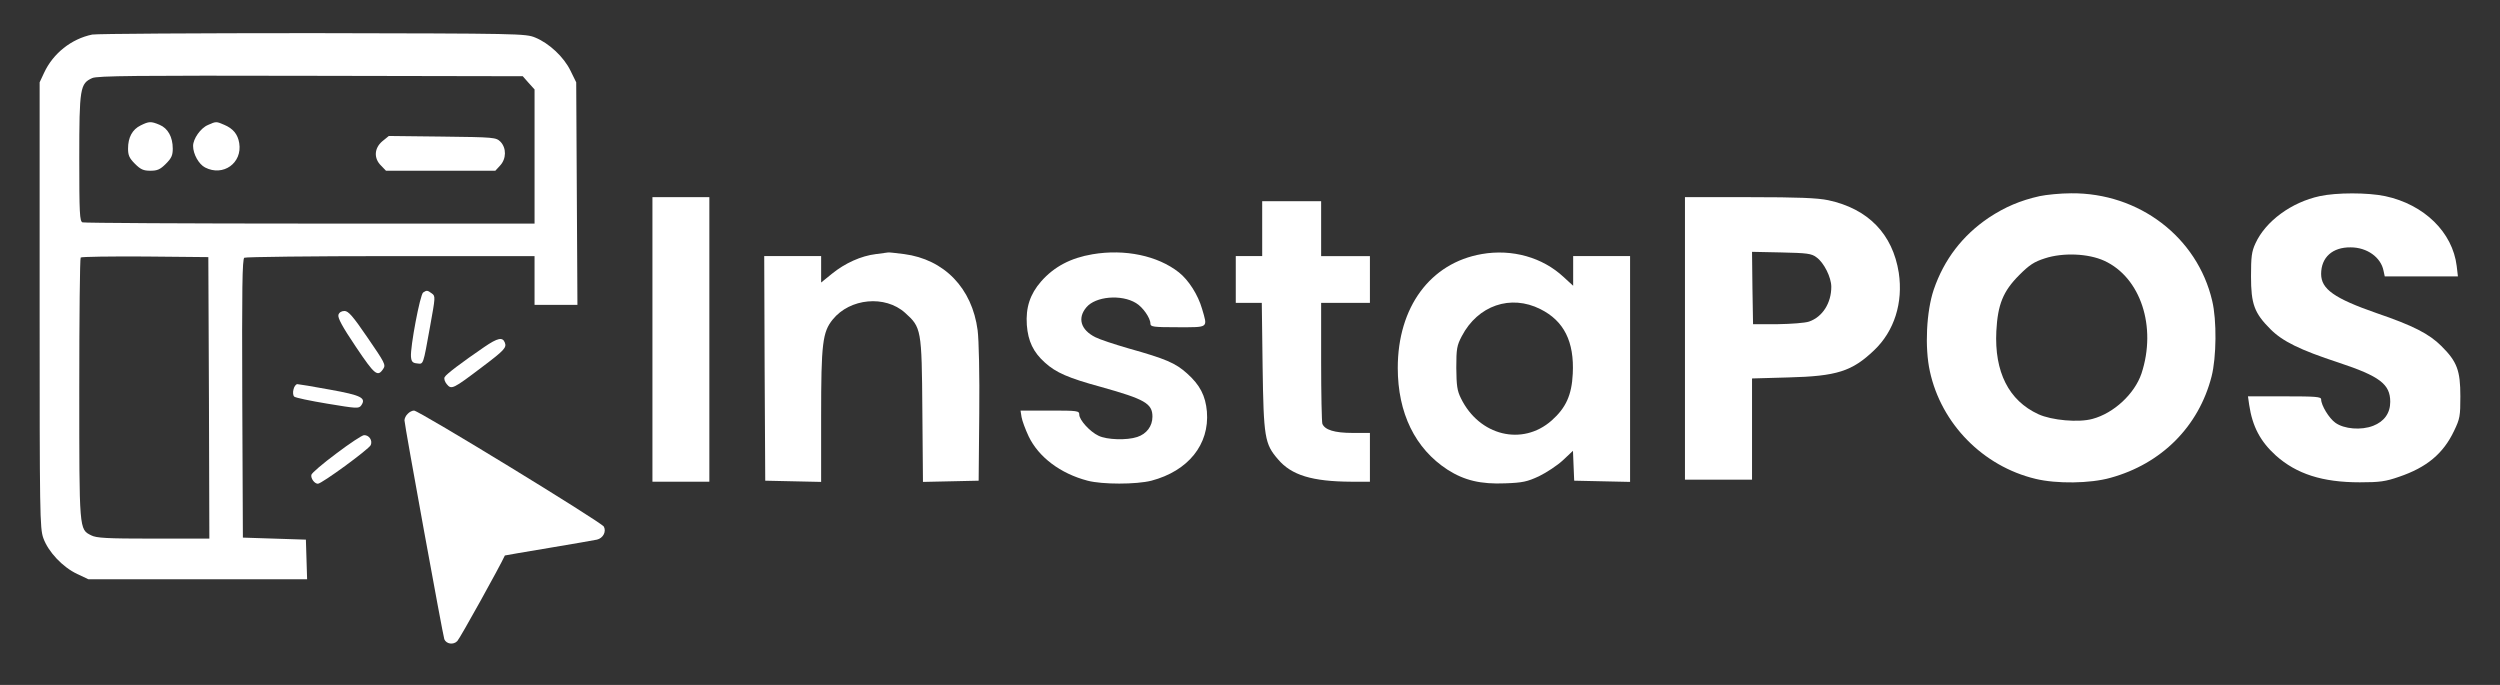 <?xml version="1.0" encoding="utf-8"?>
<svg viewBox="0 0 1230 337" xmlns="http://www.w3.org/2000/svg">
  <rect x="0" y="0" width="1230" height="337" fill="#333333" stroke="none"/>
  <g transform="matrix(0.1, 0, 0, -0.1, 0, 337)" fill="#000000" stroke="none">
    <path d="M454 3200 c-103 -21 -193 -93 -237 -188 l-22 -47 0 -1095 c0 -1032 1&#10;-1098 18 -1147 24 -68 96 -144 167 -177 l55 -26 538 0 538 0 -3 98 -3 97 -155&#10;5 -155 5 -3 684 c-2 541 0 686 10 693 7 4 331 8 721 8 l707 0 0 -120 0 -120&#10;105 0 106 0 -3 548 -3 547 -28 57 c-33 68 -105 135 -173 163 -48 20 -74 20&#10;-1094 22 -575 0 -1063 -3 -1086 -7z m2147 -238 l29 -32 0 -330 0 -330 -1104 0&#10;c-607 0 -1111 3 -1120 6 -14 5 -16 43 -16 316 0 345 4 367 64 394 25 11 217&#10;13 1074 11 l1044 -2 29 -33z m-1573 -1549 l2 -693 -275 0 c-231 0 -281 3 -306&#10;16 -60 30 -59 22 -59 722 0 351 3 642 7 645 4 4 146 6 317 5 l311 -3 3 -692z" style="fill: rgb(255, 255, 255);"/>
    <path d="M692 2753 c-41 -20 -62 -59 -62 -114 0 -33 6 -47 34 -75 28 -28 42&#10;-34 76 -34 34 0 48 6 76 34 28 28 34 42 34 75 0 57 -24 100 -65 117 -43 18&#10;-52 17 -93 -3z" style="fill: rgb(255, 255, 255);"/>
    <path d="M1023 2755 c-36 -15 -73 -68 -73 -103 0 -40 28 -90 59 -106 89 -46&#10;184 22 168 120 -7 44 -31 72 -74 90 -39 17 -40 17 -80 -1z" style="fill: rgb(255, 255, 255);"/>
    <path d="M1881 2675 c-40 -34 -43 -84 -6 -120 l24 -25 269 0 269 0 23 25 c32&#10;34 32 87 2 118 -22 21 -29 22 -286 25 l-263 3 -32 -26z" style="fill: rgb(255, 255, 255);"/>
    <path d="M10035 2405 c-94 -21 -170 -53 -250 -106 -129 -87 -220 -205 -271&#10;-354 -36 -107 -45 -284 -19 -402 56 -258 261 -467 520 -529 103 -25 269 -23&#10;368 5 252 69 435 253 498 499 24 94 26 277 3 372 -73 313 -360 532 -694 529&#10;-52 0 -122 -7 -155 -14z m318 -318 c179 -82 259 -325 183 -555 -34 -100 -136&#10;-195 -241 -223 -68 -19 -201 -7 -266 23 -146 67 -217 208 -207 409 7 131 33&#10;196 113 276 50 50 73 65 126 82 89 29 213 24 292 -12z" style="fill: rgb(255, 255, 255);"/>
    <path d="M11413 2405 c-139 -30 -266 -123 -316 -232 -19 -41 -22 -66 -22 -163&#10;0 -136 16 -180 96 -260 59 -59 143 -101 335 -164 202 -67 254 -106 254 -193 0&#10;-56 -30 -97 -84 -118 -59 -23 -143 -16 -186 15 -31 22 -70 86 -70 115 0 13&#10;-25 15 -180 15 l-180 0 6 -42 c16 -107 55 -180 131 -249 102 -91 229 -132 413&#10;-132 98 0 127 4 193 27 136 46 218 114 271 226 29 60 31 73 31 170 0 127 -16&#10;171 -94 248 -59 59 -138 100 -317 161 -210 73 -274 119 -274 193 0 82 56 132&#10;145 131 81 0 149 -49 162 -115 l6 -28 180 0 180 0 -6 51 c-20 166 -160 303&#10;-352 344 -86 18 -239 18 -322 0z" style="fill: rgb(255, 255, 255);"/>
    <path d="M3210 1700 l0 -700 140 0 140 0 0 700 0 700 -140 0 -140 0 0 -700z" style="fill: rgb(255, 255, 255);"/>
    <path d="M8290 1705 l0 -695 165 0 165 0 0 249 0 249 178 5 c240 6 314 30 423&#10;134 99 94 143 234 121 381 -30 191 -151 315 -347 357 -53 11 -146 15 -387 15&#10;l-318 0 0 -695z m647 399 c37 -26 73 -99 73 -145 0 -80 -43 -148 -109 -171&#10;-20 -7 -89 -12 -156 -13 l-120 0 -3 178 -2 178 144 -3 c127 -3 148 -5 173 -24z" style="fill: rgb(255, 255, 255);"/>
    <path d="M6210 2245 l0 -135 -65 0 -65 0 0 -115 0 -115 64 0 64 0 4 -312 c5&#10;-350 10 -382 76 -458 66 -78 168 -109 360 -110 l92 0 0 120 0 120 -85 0 c-89&#10;0 -137 15 -149 45 -3 9 -6 147 -6 306 l0 289 120 0 120 0 0 115 0 115 -120 0&#10;-120 0 0 135 0 135 -145 0 -145 0 0 -135z" style="fill: rgb(255, 255, 255);"/>
    <path d="M4310 2120 c-74 -9 -153 -45 -217 -97 l-53 -43 0 65 0 65 -140 0&#10;-140 0 2 -552 3 -553 138 -3 137 -3 0 323 c0 359 7 414 57 476 85 105 258 121&#10;356 33 80 -72 82 -80 85 -479 l3 -353 137 3 137 3 3 330 c2 191 -2 364 -8 410&#10;-27 207 -164 349 -362 375 -40 5 -75 9 -78 8 -3 0 -30 -4 -60 -8z" style="fill: rgb(255, 255, 255);"/>
    <path d="M5375 2119 c-107 -18 -189 -61 -253 -134 -54 -62 -76 -128 -70 -214&#10;6 -80 32 -134 89 -185 54 -49 115 -76 277 -120 214 -60 252 -81 252 -146 0&#10;-47 -29 -85 -75 -100 -51 -17 -149 -14 -190 6 -43 20 -95 78 -95 104 0 19 -8&#10;20 -145 20 l-144 0 5 -32 c3 -18 19 -61 35 -95 49 -102 156 -183 290 -218 72&#10;-19 239 -19 314 0 181 48 286 178 273 340 -7 78 -34 131 -98 188 -57 51 -103&#10;71 -288 123 -69 20 -142 44 -163 55 -72 36 -89 94 -44 147 45 54 172 65 244&#10;21 34 -20 71 -74 71 -101 0 -16 13 -18 135 -18 154 0 147 -5 119 91 -20 69&#10;-66 141 -114 179 -104 82 -265 116 -425 89z" style="fill: rgb(255, 255, 255);"/>
    <path d="M7290 2120 c-253 -44 -413 -261 -413 -560 0 -222 85 -397 245 -501&#10;83 -53 164 -72 284 -67 85 3 108 8 166 35 37 18 90 53 117 78 l50 47 3 -74 3&#10;-73 138 -3 137 -3 0 556 0 555 -140 0 -140 0 0 -73 0 -73 -47 43 c-104 97&#10;-253 139 -403 113z m289 -271 c116 -58 167 -160 159 -318 -5 -105 -34 -168&#10;-104 -230 -144 -127 -356 -75 -446 109 -19 38 -22 62 -23 150 0 95 3 110 27&#10;156 79 151 240 207 387 133z" style="fill: rgb(255, 255, 255);"/>
    <path d="M2082 1931 c-15 -9 -64 -269 -60 -316 2 -24 8 -31 30 -33 32 -4 29&#10;-12 64 182 26 144 27 149 9 162 -22 16 -25 17 -43 5z" style="fill: rgb(255, 255, 255);"/>
    <path d="M1665 1821 c-4 -15 19 -58 85 -156 94 -140 108 -152 136 -109 13 19&#10;6 31 -77 152 -73 107 -95 132 -114 132 -15 0 -26 -7 -30 -19z" style="fill: rgb(255, 255, 255);"/>
    <path d="M2383 1663 c-111 -76 -188 -134 -195 -148 -5 -7 0 -23 10 -35 23 -28&#10;30 -25 175 85 109 82 120 95 111 119 -11 29 -35 24 -101 -21z" style="fill: rgb(255, 255, 255);"/>
    <path d="M1444 1454 c-4 -14 -2 -30 3 -35 6 -6 79 -21 163 -35 145 -24 155&#10;-25 167 -9 26 37 2 50 -154 78 -81 15 -154 27 -160 27 -7 0 -16 -12 -19 -26z" style="fill: rgb(255, 255, 255);"/>
    <path d="M2006 1334 c-9 -8 -16 -23 -16 -32 0 -21 189 -1058 196 -1077 10 -24&#10;45 -29 64 -9 13 13 210 368 234 421 1 1 98 17 216 37 118 20 225 38 237 41 30&#10;7 47 39 34 64 -12 22 -910 571 -934 571 -9 0 -23 -7 -31 -16z" style="fill: rgb(255, 255, 255);"/>
    <path d="M1655 1139 c-66 -49 -121 -96 -123 -105 -4 -17 15 -44 32 -44 19 0&#10;250 169 260 190 10 23 -8 50 -33 49 -9 0 -70 -40 -136 -90z" style="fill: rgb(255, 255, 255);"/>
  </g>
</svg>